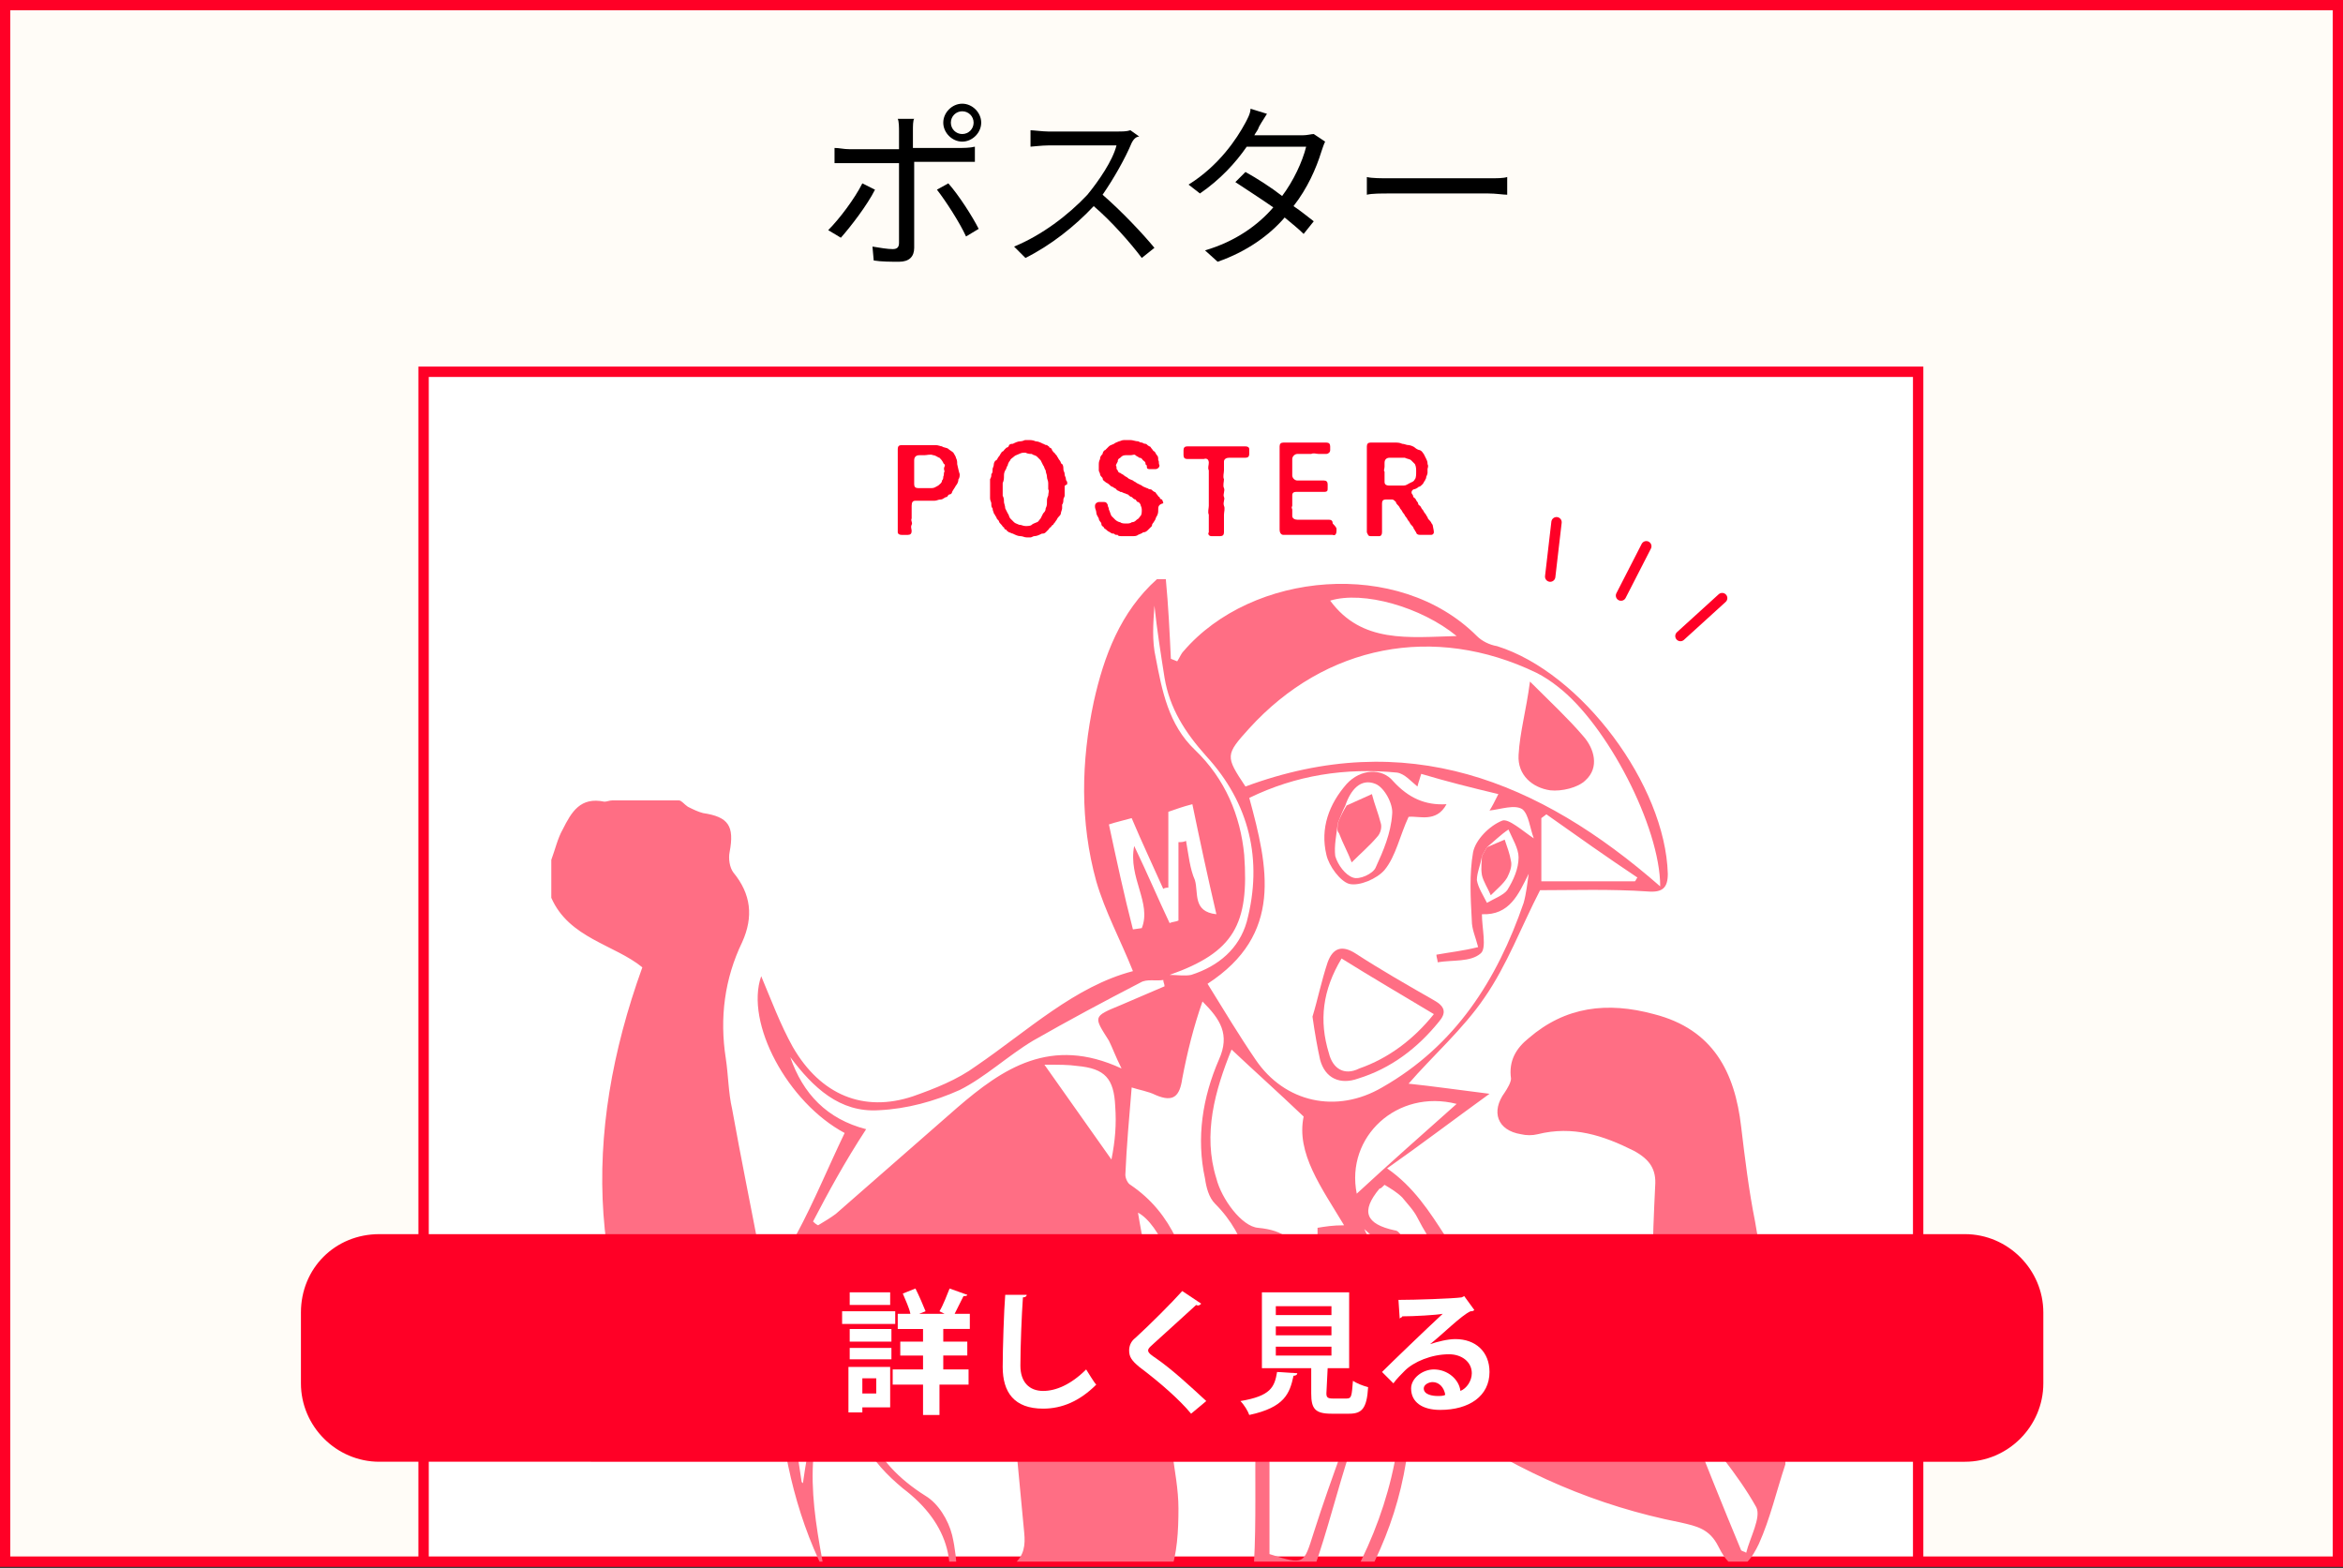 <?xml version="1.0" encoding="utf-8"?>
<!-- Generator: Adobe Illustrator 27.5.0, SVG Export Plug-In . SVG Version: 6.00 Build 0)  -->
<svg version="1.1" id="_レイヤー_2" xmlns="http://www.w3.org/2000/svg" xmlns:xlink="http://www.w3.org/1999/xlink" x="0px"
	 y="0px" viewBox="0 0 185.3 124" style="enable-background:new 0 0 185.3 124;" xml:space="preserve">
<rect x="0" y="0" width="185.3" height="124" fill="#333333" stroke="none"/>
<style type="text/css">
	.st0{fill:#FFFCF7;}
	.st1{clip-path:url(#SVGID_00000011749632845089535520000002017738888978993831_);}
	.st2{fill:#FFFFFF;stroke:#FF0026;stroke-width:0.82;stroke-miterlimit:10;}
	.st3{fill:none;stroke:#FF0026;stroke-width:0.82;stroke-miterlimit:10;}
	.st4{clip-path:url(#SVGID_00000092448804894591790640000006075567879944662450_);}
	.st5{fill:#FF6E84;}
	.st6{fill:none;stroke:#FF0026;stroke-width:0.82;stroke-linecap:round;stroke-linejoin:round;}
	.st7{fill:#FF0026;}
	.st8{fill:#FFFFFF;}
</style>
<g id="_レイヤー_2-2">
	<rect x="0.4" y="0.4" class="st0" width="184.5" height="123.1"/>
	<g>
		<defs>
			<rect id="SVGID_1_" x="0.4" y="0.4" width="184.5" height="123.1"/>
		</defs>
		<clipPath id="SVGID_00000129206288348619254880000017077258432197744264_">
			<use xlink:href="#SVGID_1_"  style="overflow:visible;"/>
		</clipPath>
		<g style="clip-path:url(#SVGID_00000129206288348619254880000017077258432197744264_);">
			<rect x="33.5" y="29.4" class="st2" width="118.2" height="118.2"/>
		</g>
	</g>
	<rect x="0.4" y="0.4" class="st3" width="184.5" height="123.1"/>
	<path d="M66.5,18.8l-1-0.6c0.9-0.9,2.1-2.5,2.7-3.7l1,0.5C68.6,16.2,67.3,17.9,66.5,18.8L66.5,18.8z M72.2,10.3v1.4h3.7
		c0.3,0,0.8,0,1.2-0.1v1.2c-0.4,0-0.8,0-1.1,0h-3.7v6.8c0,0.7-0.4,1.1-1.2,1.1c-0.6,0-1.4,0-2-0.1l-0.1-1.1c0.6,0.1,1.2,0.2,1.6,0.2
		s0.5-0.2,0.5-0.5v-6.3h-3.9c-0.4,0-0.8,0-1.2,0v-1.2c0.4,0,0.7,0.1,1.2,0.1h3.9v-1.4c0-0.3,0-0.8-0.1-1h1.3
		C72.2,9.5,72.2,10,72.2,10.3L72.2,10.3z M77.4,18.1l-1,0.6c-0.5-1.1-1.6-2.8-2.3-3.7l0.9-0.5C75.8,15.4,76.9,17.1,77.4,18.1
		L77.4,18.1z M76.1,8.2c0.8,0,1.5,0.7,1.5,1.5s-0.7,1.5-1.5,1.5s-1.5-0.7-1.5-1.5S75.3,8.2,76.1,8.2z M76.1,10.6
		c0.5,0,0.9-0.4,0.9-0.9s-0.4-0.9-0.9-0.9s-0.9,0.4-0.9,0.9S75.6,10.6,76.1,10.6z"/>
	<path d="M89.5,11.3c-0.5,1.2-1.4,2.8-2.3,4.1c1.5,1.3,3.2,3.1,4.1,4.2l-1,0.8c-0.9-1.2-2.4-2.9-3.8-4.1c-1.5,1.6-3.4,3.1-5.4,4.1
		l-0.9-0.9c2.2-0.9,4.3-2.5,5.8-4.1c0.9-1.1,2-2.7,2.3-3.9h-5.4c-0.5,0-1.3,0.1-1.4,0.1v-1.3c0.2,0,1,0.1,1.4,0.1h5.4
		c0.5,0,0.8,0,1.1-0.1l0.7,0.5C89.8,10.8,89.6,11.1,89.5,11.3L89.5,11.3z"/>
	<path d="M99.5,10.2c-0.1,0.2-0.2,0.3-0.3,0.5h3.8c0.4,0,0.7-0.1,0.9-0.1l0.9,0.6c-0.1,0.2-0.2,0.5-0.3,0.8
		c-0.4,1.3-1.1,2.9-2.2,4.3c0.6,0.4,1.2,0.9,1.6,1.2l-0.8,1c-0.4-0.4-0.9-0.8-1.5-1.3c-1.2,1.4-3,2.7-5.3,3.5l-1-0.9
		c2.4-0.7,4.2-2,5.4-3.4c-1-0.7-2.1-1.4-3-2l0.8-0.8c0.9,0.5,2,1.2,2.9,1.9c0.9-1.2,1.6-2.7,1.9-3.9h-4.7c-0.9,1.3-2.1,2.6-3.7,3.7
		l-0.9-0.7c2.4-1.5,3.8-3.6,4.5-4.9c0.1-0.2,0.4-0.7,0.4-1.1l1.3,0.4C99.9,9.5,99.6,9.9,99.5,10.2L99.5,10.2z"/>
	<path d="M110,14.1h7.7c0.7,0,1.2,0,1.5-0.1v1.4c-0.3,0-0.9-0.1-1.5-0.1H110c-0.8,0-1.5,0-1.9,0.1V14
		C108.5,14.1,109.2,14.1,110,14.1z"/>
	<g>
		<defs>
			<rect id="SVGID_00000018956246699910583460000003992029006457900735_" x="33.5" y="35.5" width="118.2" height="88"/>
		</defs>
		<clipPath id="SVGID_00000134214731206024946260000010175471680053143698_">
			<use xlink:href="#SVGID_00000018956246699910583460000003992029006457900735_"  style="overflow:visible;"/>
		</clipPath>
		<g style="clip-path:url(#SVGID_00000134214731206024946260000010175471680053143698_);">
			<path class="st5" d="M141.2,115.8c-0.7,2.1-1.2,4.3-2.1,6.3c-1.1,2.3-2.1,2.4-3.2,0.2c-0.7-1.4-1.7-1.6-3-1.9
				c-6.6-1.3-12.6-3.9-18.2-7.7c-0.5-0.3-1-0.7-1.9-1.3c-0.6,1.5-1.4,2.8-1.6,4.2c-0.9,5.6-3.4,10.3-6.7,14.7
				c-0.5,0.7-1.1,1.4-1.3,2.1c-0.2,0.7,0.1,1.5,0.2,2.2c0.1,0.5,0.4,0.9,0.4,1.4c-0.1,2.1-0.2,4.1-0.3,6.2c0,0.7,0,1.5,0.2,2.1
				c1.9,5.1,3.9,10.2,5.9,15.4c0.2,0.5,0.5,1,0.8,1.7c-2.7,0.4-5.2,0.8-7.7,1.2c-1.4,0.2-2,1.3-1.5,2.7c0.1,0.4,0.4,0.8,0.5,1.2
				c2.8,6.7,4.9,13.5,5.1,20.8c0.1,2.3-0.8,4.6-1.2,6.9c-0.1,0.5-0.1,1-0.1,1.4c0.4,3.5-1.5,4.9-4.7,3.5c-2.6-1.1-5-2.5-7.8-3.9
				c-1.4,4.8-2.9,9.5-4.3,14.2c-2.5,8.4-4.9,16.9-7.3,25.4c-0.3,1-0.3,2-0.5,3c-0.3,2.5,0,4.7,1.7,6.7c1.3,1.5,2,3.4,3,5.2
				c0.2,0.4,0.5,0.8,0.8,1c2.6,1.7,5.2,3.4,7.8,5.2c1.1,0.7,2.3,1.4,3.3,2.3c1.6,1.7,1.4,2.6-0.6,3.7h-3c-1.8-0.4-3.5-0.7-5.2-1
				c-5.6-1-11-2.6-14.1-8.1c-0.3-0.5-0.9-0.7-1.7-1.4c-0.4,1.8-0.7,3.3-0.9,4.7c-0.1,0.9-0.4,1.2-1.3,1.1c-2.3-0.1-2.5-0.5-2.3-2.8
				c0.2-1.7,0.4-3.6,0-5.1c-0.8-2.8-0.6-5.4,1.2-7.6c1.9-2.4,2.4-5,2.4-7.9c0.2-6.9,0.2-13.9,1.7-20.8c0.6-2.8,0.9-5.8,2.2-8.2
				c1.4-2.5,2.4-5.1,3.3-7.8c0.7-2.3,1.3-4.8,1.3-7.2c0-2.1-0.3-4.5-1.3-6.1c-2.7-4.2-5.9-8-9-12c-1-1.3-2.1-2.6-3.3-4
				c-2,1.5-3.8,2.8-5.5,4.2c-2.3,1.8-4.5,3.6-4.6,6.9c0,0.2-0.1,0.4-0.2,0.6c-0.8,1.8-2,2-3.4,0.6c-2.3-2.4-3.1-7.1-1.8-10.1
				c1.6-3.8,4.2-6.8,7.4-9.2c0.8-0.6,1.4-1.4,2.4-2.4c-2-0.6-3.5-1-5.1-1.5c0.4-1.2,0.7-2.2,1-3.1c1.6,0.1,2.9,0.3,4.2,0.4
				c2.9,0.1,6-0.6,8.1,1.7c0-2.4-0.2-4.7,0-7.1c0.4-4.9,3-8.8,6.2-12.4c0.4-0.4,0.9-0.9,1-1.5c0.3-2.6,1.6-4.7,3-6.8
				c0.7-1.1,1-2.5,1.4-3.8c-0.2-0.1-0.3-0.1-0.4-0.2c-1.1,1-2.2,2.1-3.3,3.1c-1.1,0.9-2.2,1.8-3.4,2.7c-0.1-0.1-0.2-0.2-0.3-0.3
				c0.2-0.4,0.3-0.8,0.5-1.2c2-4.2,1-7.8-2.7-10.6c-1.2-1-2.4-2.2-3.1-3.7c-0.8-1.6-1-3.6-1.5-5.5c-3.6,4.9-2.6,10.4-1.6,15.8
				c-2.4-4.8-3.4-9.9-3.8-15.2c-1.6,0.6-3.3,0.9-4.5,1.8c-1.2,0.9-1.8,2.5-2.8,3.9c-7.8-12.3-8.1-25-3.3-38.3
				c-2.2-1.8-5.8-2.3-7.2-5.5c0-1,0-2,0-3c0.3-0.8,0.5-1.7,0.9-2.4c0.7-1.4,1.4-2.6,3.3-2.2c0.2,0,0.4-0.1,0.6-0.1
				c1.8,0,3.5,0,5.3,0c0.2,0,0.4,0.3,0.7,0.5c0.4,0.2,0.8,0.4,1.2,0.5c2,0.3,2.5,1,2.1,3.1c-0.1,0.5,0,1.2,0.3,1.6
				c1.4,1.7,1.6,3.5,0.7,5.5c-1.4,2.9-1.8,6-1.3,9.2c0.2,1.3,0.2,2.7,0.5,4c0.7,3.9,1.5,7.8,2.3,12c1.1-0.8,2.4-1.2,2.8-2.1
				c1.4-2.6,2.5-5.3,3.8-8c-4.5-2.4-7.9-8.7-6.6-12.4c0.8,1.9,1.5,3.8,2.5,5.6c2.2,3.8,5.6,5.2,9.5,3.9c1.7-0.6,3.5-1.3,5-2.4
				c4.1-2.8,7.8-6.3,12.4-7.5c-1-2.5-2.2-4.7-2.9-7.1c-1.3-4.7-1.2-9.5-0.2-14.2c0.8-3.6,2.1-7.1,5-9.7c0.2,0,0.4,0,0.7,0
				c0.2,2.1,0.3,4.2,0.4,6.3l0.5,0.2c0.2-0.3,0.3-0.6,0.5-0.8c5.4-6.3,17-7.4,23.2-1.2c0.4,0.4,1,0.7,1.6,0.8
				c6.7,2.1,13.3,11,13.5,18c0,1.1-0.4,1.5-1.6,1.4c-2.9-0.2-5.9-0.1-8.5-0.1c-1.5,2.9-2.6,5.9-4.4,8.5c-1.7,2.5-4.1,4.6-6,6.8
				c1.9,0.2,4,0.5,6.4,0.8c-2.9,2.1-5.4,4-8.1,5.9c4.2,2.9,5.1,8,9.1,10.4c3.9,2.3,7.5,4.9,11.9,6.3c0-3.1,0-6,0-8.9
				c0-2.1,0.1-4.3,0.2-6.4c0.1-1.3-0.4-2.1-1.7-2.8c-2.4-1.2-4.8-2-7.6-1.3c-0.4,0.1-0.9,0.1-1.3,0c-1.9-0.3-2.4-1.8-1.3-3.3
				c0.2-0.3,0.5-0.8,0.5-1.1c-0.2-1.4,0.4-2.4,1.4-3.2c2.9-2.5,6.2-2.9,9.9-1.9c4.7,1.2,6.4,4.6,6.9,8.9c0.3,2.5,0.6,5,1.1,7.5
				c0.7,4.2,1.6,8.3,2.3,12.5L141.2,115.8L141.2,115.8z M117.6,67c-0.1,0.2-0.3,0.5-0.4,0.7c-0.1,0.7-0.4,1.3-0.4,1.9
				c0.1,0.6,0.5,1.2,0.8,1.8c0.5-0.3,1.3-0.6,1.6-1c0.5-0.8,0.9-1.7,0.9-2.6c0-0.7-0.5-1.5-0.8-2.2C118.7,66,118.2,66.5,117.6,67
				L117.6,67z M93,188.3c-0.3,3.1,0.6,4.8,3.2,5.7c1.3,0.5,2.7,0.8,4.1,1.1c3.4,0.7,4.9-0.4,5.5-3.8c0.7-3.7,0.1-7.4-0.7-11
				c-1.5-6.8-3.6-13.4-7.4-19.4c-1.3-2.1-3.1-3.5-5.6-3.6c-3-0.2-5.9-0.4-8.9,0c-2.5,0.3-5,1-7.4,1.9c-1.9,0.7-2,1.4-1.1,3.2
				c1.4,2.6,2.7,5.2,4.2,7.6c4.3,7.1,8.9,13.9,15.9,18.7c0.2,0.2,0.4,0.5,0.6,0.7l-0.2,0.3C94.6,189.3,93.9,188.9,93,188.3L93,188.3
				z M108.9,160.7c-0.3-0.7-0.4-1-0.6-1.3c-1.9-5.3-3.9-10.6-5.9-15.9c-0.4-0.9-1.2-1.9-2-2.4c-4.5-2.7-9.5-4.1-14.7-5.2
				c-1-0.2-1.4,0.3-1.4,1.2c-0.4,6.3,0.7,12.3,4.1,17.7c0.4,0.7,1.5,1.1,2.3,1.4c1.8,0.4,3.8,0.5,5.6,1
				C100.4,158.2,104.4,159.4,108.9,160.7z M117.2,72.3c0,1.1,0.4,2.7-0.1,3.1c-0.8,0.7-2.2,0.5-3.4,0.7c0-0.2-0.1-0.4-0.1-0.6
				c1.1-0.2,2.1-0.3,3.3-0.6c-0.2-0.8-0.5-1.4-0.5-2.1c-0.1-1.8-0.2-3.7,0.1-5.4c0.2-1,1.3-2.1,2.3-2.5c0.5-0.2,1.6,0.8,2.5,1.4
				c-0.3-0.8-0.4-1.9-0.9-2.3c-0.6-0.4-1.7,0-2.6,0.1c0.2-0.3,0.4-0.7,0.7-1.3c-2.1-0.5-4.1-1-6.1-1.6c-0.2,0.6-0.3,1-0.3,1
				c-0.5-0.4-1-1-1.6-1.1c-4.1-0.4-8,0.2-11.7,2c1.5,5.5,2.7,10.8-3.3,14.7c1.3,2.1,2.5,4.1,3.8,6c2.3,3.4,6.4,4.3,10,2.2
				c5.8-3.3,9.1-8.5,11.2-14.6c0.2-0.7,0.3-1.6,0.4-2.3C120.1,70.7,119.4,72.4,117.2,72.3L117.2,72.3z M98.5,62.2
				c12.7-4.7,23.2-0.5,32.8,7.9c0-4.7-4.2-12.8-8.1-15.8c-0.5-0.4-1.1-0.8-1.7-1.1c-8.1-3.9-16.7-2.2-22.7,4.4
				C96.9,59.7,96.9,59.8,98.5,62.2z M75.8,127.8c1.4-1.3,2.8-2.8,4.4-4.1c0.8-0.7,0.9-1.5,0.8-2.5c-0.4-4.2-0.8-8.4-1.2-12.7
				c-0.3-3-0.8-5.9-2.3-8.8c-0.8,0.6-1.5,1.2-2.2,1.7c-2.2,1.4-4.4,2.9-6.6,4.3c-2.1,1.3-4.2,2.6-6.4,3.9c0.4,2.6,0.7,5.1,1.1,7.6
				c0,0,0.1,0.1,0.1,0.1c0.9-6.4,2.2-9.3,4.8-10.6c-1.1,5.1,0.6,8.9,4.9,11.6c1,0.6,1.8,1.9,2.1,3.1
				C75.8,123.5,75.7,125.6,75.8,127.8L75.8,127.8z M89.1,128.6c3.1,0.9,6,1.8,8.9,2.6c1.9-6.7,1-13.4,1.4-20.3
				c-1.8,0.4-3.4,0.8-5,1.2c-1.4,0.4-1.8,1.4-1.7,2.7c0.2,1.5,0.5,3,0.5,4.5C93.2,122.9,92.8,126.4,89.1,128.6L89.1,128.6z
				 M99.5,104.8c-0.3-3.8-0.8-7-3.4-9.6c-0.5-0.5-0.7-1.3-0.8-2c-0.7-3.2-0.2-6.4,1.1-9.4c0.9-2,0.1-3.2-1.3-4.6
				c-0.7,2-1.2,4-1.6,6.1c-0.2,1.4-0.7,1.9-2.1,1.3c-0.6-0.3-1.3-0.4-1.9-0.6c-0.2,2.4-0.4,4.6-0.5,6.9c0,0.3,0.2,0.7,0.4,0.8
				c3.4,2.3,4.5,5.8,5.2,9.6c0.1,0.4,0.6,1,0.9,1.1C96.7,104.6,98,104.7,99.5,104.8L99.5,104.8z M100.4,104.3v18.6
				c2.8,0.9,2.7,0.8,3.5-1.7c1.4-4.4,3.1-8.7,4.6-13.1c0.2-0.5,0.4-1.1,0.7-1.9c-2.1,0.7-2.2-0.8-2.7-2.2c-0.1,1-0.1,1.6-0.2,2.1
				c-2,1-2.4-0.8-3.3-2.1c0.2,1.1,0.3,1.7,0.4,2.3C102.2,106.7,101.1,106,100.4,104.3L100.4,104.3z M131.8,113.1
				c0.1-0.3,0.2-0.5,0.3-0.8c-0.7-0.8-1.3-1.8-2.2-2.2c-7-3.2-14-6.4-17.8-13.8c-0.3-0.6-0.8-1.1-1.2-1.6c-0.4-0.4-0.9-0.7-1.4-1
				c-0.2,0.2-0.3,0.3-0.4,0.3c-1.5,1.8-1.1,2.8,1.2,3.3c0.2,0,0.4,0.2,0.5,0.4c2.1,2.6,4.5,5.1,4.1,8.9c-0.1,0.6,0.5,1.5,1,1.8
				c1.5,0.8,3.1,1.6,4.8,2.1C124.4,111.4,128.1,112.2,131.8,113.1L131.8,113.1z M106.3,96.9c-1.8-3-3.8-5.7-3.2-8.6
				c-2.1-2-3.9-3.6-5.7-5.3c-1.3,3.2-2.3,6.7-1.2,10.2c0.4,1.6,2,3.8,3.3,3.9c2.1,0.2,2.9,1,3.6,2.7c0.2,0.5,0.6,1,1.1,1.9v-4.6
				C104.8,97,105.4,96.9,106.3,96.9z M80.6,185.5c2,6-0.3,11.1-2,16.1c3.4-1.8,6.7-3.7,10.2-5.4c3.3-1.6,3.3-1.4,0.4-3.7
				C86.3,190.2,83.7,188,80.6,185.5z M64.3,96.6c0.1,0.1,0.2,0.2,0.4,0.3c0.5-0.3,1-0.6,1.4-0.9c3.2-2.8,6.4-5.6,9.6-8.4
				c3.6-3.1,7.4-5.7,13-3.1c-0.5-1-0.7-1.6-1-2.2c-1.2-1.9-1.3-1.9,0.9-2.8c1.2-0.5,2.3-1,3.5-1.5c0-0.2-0.1-0.3-0.1-0.5
				c-0.6,0.1-1.3-0.1-1.8,0.2c-2.9,1.5-5.7,3-8.5,4.6c-2,1.2-3.8,2.9-5.8,3.9c-2,0.9-4.2,1.5-6.4,1.6c-3.1,0.2-5.2-1.8-7-4.2
				c1,2.9,2.9,4.9,6,5.7C66.8,91.9,65.5,94.3,64.3,96.6L64.3,96.6z M108.2,110.9c-0.3,0.8-0.7,1.7-1,2.6c-2.2,6.2-3.1,12.9-7.3,18.3
				c-0.1,0.1,0,0.2,0,0.4c0.2,0.2,0.5,0.4,0.8,0.5c0.3,0.2,0.7,0.3,1,0.5c0.4-0.7,0.6-1.5,1-2c3.9-5,6.8-10.4,7.8-16.7
				C110.9,112.1,110.8,111.5,108.2,110.9L108.2,110.9z M96.2,72.3c-0.7-3-1.3-5.8-1.9-8.7c-0.8,0.2-1.3,0.4-1.9,0.6v6
				c-0.1,0-0.3,0-0.4,0.1c-0.8-1.8-1.7-3.7-2.5-5.6c-0.7,0.2-1.2,0.3-1.8,0.5c0.6,2.8,1.2,5.6,1.9,8.3l0.7-0.1c0.8-2-1.1-4-0.6-6.5
				c1.1,2.3,1.9,4.2,2.8,6.1c0.2-0.1,0.5-0.1,0.7-0.2v-6.2c0.2,0,0.4,0,0.6-0.1c0.2,1.1,0.3,2.2,0.7,3.1
				C94.8,70.6,94.3,72.1,96.2,72.3z M75.7,206.5l0.4,0.3c4.6-3.7,9.5-6.9,15-9.2c0.5-0.2,0.8-1.1,1.2-1.7l-0.4-0.3
				c-5.1,2.1-10,4.4-14.1,8.2C76.9,204.5,76.4,205.6,75.7,206.5z M54.6,113.7c1.9-4.9,4.1-9.7,4.5-15c-1.8,3.1-3.2,6.3-5,9.3
				C53,110,52.6,111.8,54.6,113.7z M107.9,97.2c0.6,1.4,2.1,3.3,2.1,5.1c-0.1,2.8,1.4,4,3.5,5c0.1,0,0.1,0,0.2,0
				c0.8-2.3,0-5.1-1.8-6.6C110.4,99.5,109,98.2,107.9,97.2L107.9,97.2z M115.2,87.3c-4.7-1.2-8.8,2.6-7.9,7.1
				C109.9,92,112.5,89.7,115.2,87.3z M122.3,64.4l-0.4,0.3v5h7.4c0.1-0.1,0.1-0.2,0.2-0.3C127.1,67.8,124.7,66.1,122.3,64.4
				L122.3,64.4z M92.5,77.1c0.6,0,1.2,0.1,1.7,0c2.2-0.7,3.8-2.1,4.4-4.2c1.3-4.9,0.2-9.4-3.2-13.1c-1.7-1.9-2.9-3.8-3.3-6.2
				c-0.3-1.9-0.6-3.8-0.8-5.7c-0.1,1.4-0.2,2.8,0.1,4.1c0.5,2.6,1,5.3,3.1,7.3c2.4,2.3,3.6,5.2,3.9,8.3
				C98.8,73.1,97.6,75.3,92.5,77.1L92.5,77.1z M82.6,84.2c1.9,2.7,3.6,5.1,5.3,7.5c0.3-1.5,0.4-2.8,0.3-4.2c-0.1-2.2-0.8-3-3-3.2
				C84.5,84.2,83.8,84.2,82.6,84.2z M115.2,50.3c-2.8-2.3-7.4-3.6-10-2.8C107.7,50.9,111.4,50.4,115.2,50.3z M137.7,122.6
				c0.1,0.1,0.3,0.1,0.4,0.2c0.3-1.2,1.2-2.8,0.8-3.6c-1.5-2.7-3.6-5-5.4-7.5c0,0.1-0.1,0.1-0.1,0.2
				C134.8,115.5,136.2,119,137.7,122.6L137.7,122.6z M90.1,186.1c-0.7,4.9,1,8.1,5,9.4c-2.6-3.5-3.1-4.3-3-6.7
				C92.1,187.2,91.3,186.6,90.1,186.1z M93.4,104c0-3.2-1.7-7.2-3.4-8.1c0.3,1.9,0.8,3.9,0.9,5.9C91.1,103.4,91.9,104,93.4,104z
				 M100.2,163.4c1.4-4.6,1.4-3.8-2.5-5.1c-0.4-0.1-0.8-0.2-1.2-0.2C97.8,159.9,99,161.6,100.2,163.4z M109.2,104.5
				c0.2-0.1,0.3-0.1,0.5-0.1c-0.5-1.7-1-3.3-1.4-5c-0.2,0.1-0.3,0.1-0.5,0.2C108.2,101.2,108.7,102.8,109.2,104.5z"/>
			<path class="st5" d="M117.2,67.7c0.1-0.2,0.3-0.5,0.4-0.7c0.5-0.2,0.9-0.4,1.4-0.6c0.2,0.6,0.4,1.1,0.5,1.7
				c0.1,0.4-0.1,0.9-0.3,1.3c-0.3,0.5-0.8,0.9-1.3,1.4c-0.2-0.5-0.6-1.1-0.7-1.6C117.1,68.6,117.2,68.1,117.2,67.7L117.2,67.7z"/>
			<path class="st5" d="M103.8,80.4c0.4-1.3,0.7-2.8,1.2-4.3c0.4-1.1,1.1-1.4,2.2-0.7c2,1.3,4.1,2.5,6.2,3.7c0.9,0.5,1,1,0.4,1.7
				c-1.7,2.1-3.8,3.7-6.4,4.5c-1.4,0.5-2.6,0-3-1.5C104.2,82.9,104,81.8,103.8,80.4L103.8,80.4z M113.4,80.2
				c-2.5-1.5-4.9-2.9-7.3-4.4c-1.5,2.5-1.8,4.9-1,7.5c0.3,1.2,1.2,1.8,2.4,1.2C109.8,83.7,111.8,82.2,113.4,80.2z"/>
			<path class="st5" d="M111.4,64.6c-0.7,1.5-1,3.1-1.9,4.2c-0.6,0.7-2,1.3-2.8,1.1c-0.7-0.2-1.6-1.4-1.8-2.3
				c-0.5-2.1,0.2-4,1.6-5.6c1.1-1.2,2.8-1.3,3.7-0.2c1.2,1.3,2.5,1.9,4.2,1.8C113.6,65.1,112.2,64.5,111.4,64.6L111.4,64.6z
				 M105.8,65.1c-0.1,0.9-0.3,1.8-0.2,2.6c0.2,0.7,0.8,1.5,1.4,1.7c0.5,0.2,1.6-0.3,1.8-0.8c0.6-1.3,1.2-2.7,1.3-4.2
				c0.1-0.8-0.6-2.1-1.3-2.4c-1.2-0.5-2,0.5-2.4,1.7C106.2,64.1,106,64.6,105.8,65.1L105.8,65.1z"/>
			<path class="st5" d="M121,53.9c1.7,1.7,3,2.9,4.2,4.3c0.9,1,1.3,2.5,0.2,3.5c-0.6,0.6-1.9,0.9-2.8,0.8c-1.4-0.2-2.6-1.2-2.5-2.8
				C120.2,57.9,120.7,56.2,121,53.9z"/>
			<path class="st5" d="M105.8,65.1c0.2-0.5,0.4-0.9,0.7-1.4c0.7-0.3,1.3-0.6,2-0.9c0.2,0.8,0.5,1.5,0.7,2.3c0.1,0.3,0,0.8-0.3,1.1
				c-0.6,0.7-1.3,1.3-2,2c-0.3-0.8-0.7-1.5-1-2.3C105.7,65.7,105.8,65.4,105.8,65.1L105.8,65.1z"/>
			<line class="st6" x1="123.1" y1="41.3" x2="122.6" y2="45.6"/>
			<line class="st6" x1="130.2" y1="43.2" x2="128.2" y2="47.1"/>
			<line class="st6" x1="136.2" y1="47.3" x2="132.9" y2="50.3"/>
		</g>
	</g>
	<path class="st7" d="M75.9,37.5c0,0.1,0,0.3-0.1,0.4c0,0.2-0.1,0.4-0.2,0.5c-0.1,0.2-0.2,0.3-0.3,0.5c0,0.1-0.1,0.2-0.2,0.2
		c-0.1,0-0.2,0.2-0.2,0.2c-0.2,0-0.3,0.2-0.5,0.2c-0.2,0-0.3,0.1-0.5,0.1c-0.2,0-0.4,0-0.5,0c-0.2,0-0.3,0-0.5,0c-0.2,0-0.2,0-0.5,0
		c-0.2,0-0.3,0.1-0.3,0.4s0,0.4,0,0.5s0,0.4,0,0.5c-0.1,0.2,0.1,0.3,0,0.5s0,0.3,0,0.5c0,0.2-0.1,0.3-0.3,0.3h-0.5
		c-0.2,0-0.3-0.1-0.3-0.2c0,0,0-0.1,0-0.1c0-0.1,0-0.2,0-0.3c0,0,0-0.1,0-0.1c0-0.1,0-0.2,0-0.3c0,0,0-0.1,0-0.1c0,0,0-0.1,0-0.2
		c0-0.1,0-0.2,0-0.2c0-0.1,0-0.3,0-0.4c0-0.1,0-0.3,0-0.4v-0.1c0-0.1,0-0.2,0-0.4c0-0.1,0-0.2,0-0.3c0,0,0-0.1,0-0.1
		c0,0,0-0.1,0-0.1c0-0.1,0-0.2,0-0.3c0-0.2,0-0.3,0-0.4c0,0,0-0.1,0-0.1c0-0.1,0-0.2,0-0.3c0-0.1,0-0.2,0-0.2c0-0.1,0-0.1,0-0.2
		v-0.4c0-0.1,0-0.2,0-0.2c0-0.1,0-0.1,0-0.2c0-0.1,0-0.2,0-0.2c0-0.1,0-0.1,0-0.2c0-0.1,0-0.2,0-0.3v-0.5c0-0.2,0.1-0.3,0.3-0.3h0.5
		c0.1,0,0.1,0,0.2,0c0,0,0.1,0,0.1,0c0.2,0,0.2,0,0.4,0c0.1,0,0.1,0,0.2,0c0.1,0,0.1,0,0.2,0c0.1,0,0.4,0,0.5,0c0.2,0,0.4,0,0.6,0
		c0.2,0,0.4,0.1,0.5,0.1c0.1,0.1,0.4,0.1,0.5,0.2s0.3,0.2,0.4,0.3c0.1,0.2,0.2,0.3,0.2,0.4c0.1,0.2,0.1,0.3,0.1,0.5
		C75.8,37.1,75.8,37.2,75.9,37.5L75.9,37.5L75.9,37.5z M74.7,37.3c0-0.1-0.1-0.2,0-0.4s-0.1-0.2-0.1-0.3c-0.1-0.2-0.2-0.3-0.3-0.4
		c-0.1,0-0.3-0.2-0.5-0.2c-0.2-0.1-0.5,0-0.7,0c-0.2,0-0.2,0-0.4,0c-0.2,0-0.4,0.1-0.4,0.4c0,0.2,0,0.3,0,0.4c0,0.2,0,0.3,0,0.5
		c0,0.2,0,0.3,0,0.5c0,0.2,0,0.3,0,0.5c0,0.2,0.1,0.3,0.3,0.3c0.2,0,0.3,0,0.5,0c0.3,0,0.4,0,0.6,0c0.2,0,0.3-0.1,0.5-0.2
		c0.1-0.1,0.3-0.2,0.3-0.4c0.1-0.1,0.1-0.2,0.1-0.3C74.7,37.5,74.6,37.4,74.7,37.3L74.7,37.3z"/>
	<path class="st7" d="M84.2,38.5L84.2,38.5c0,0.1,0,0.1,0,0.2v0c0,0.1,0,0.3,0,0.4c0,0,0,0.1,0,0.1c0,0.1-0.1,0.2-0.1,0.3
		s0,0.3-0.1,0.4C84,40,84,40.1,84,40.2c0,0.1-0.1,0.3-0.1,0.4c0,0.1-0.1,0.2-0.2,0.3c-0.1,0.1-0.1,0.2-0.2,0.3
		c-0.1,0.2-0.2,0.2-0.2,0.3c-0.1,0-0.2,0.2-0.2,0.2c-0.1,0-0.1,0.1-0.2,0.2c-0.1,0.1-0.1,0.1-0.2,0.2c-0.1,0.1-0.2,0.1-0.3,0.1
		c-0.2,0.1-0.4,0.2-0.6,0.2c-0.1,0-0.2,0.1-0.3,0.1h-0.2c0,0-0.1,0-0.1,0c-0.2,0-0.3-0.1-0.5-0.1c-0.2,0-0.4-0.1-0.6-0.2
		c-0.1,0-0.2-0.1-0.3-0.1c-0.1-0.1-0.2-0.1-0.2-0.2c-0.1,0-0.2-0.1-0.2-0.2c-0.1,0-0.1-0.1-0.2-0.2c-0.1-0.1-0.2-0.2-0.2-0.3
		c-0.1-0.1-0.2-0.2-0.2-0.3c-0.1-0.1-0.1-0.2-0.2-0.3c0-0.1-0.1-0.2-0.1-0.4c-0.1-0.1-0.1-0.2-0.1-0.4c0-0.1-0.1-0.2-0.1-0.4
		c0-0.1,0-0.3,0-0.4c0-0.1,0-0.2,0-0.2c0,0,0-0.1,0-0.1c0,0,0-0.1,0-0.1c0-0.1,0-0.1,0-0.2c0,0,0-0.1,0-0.1l0-0.4
		c0.1-0.2,0.1-0.2,0.1-0.4c0.1-0.1,0.1-0.2,0.1-0.4c0-0.1,0.1-0.2,0.1-0.4c0-0.1,0.1-0.3,0.2-0.3c0.1-0.1,0.1-0.2,0.2-0.3
		c0.1-0.1,0.1-0.2,0.2-0.3c0-0.1,0.2-0.1,0.2-0.2c0,0,0.1-0.1,0.2-0.2c0.1,0,0.2-0.1,0.2-0.2c0.1-0.1,0.2-0.1,0.3-0.1
		c0.2-0.1,0.4-0.2,0.6-0.2c0.2,0,0.3-0.1,0.4-0.1c0.1,0,0.1,0,0.2,0c0.2,0,0.4,0,0.6,0.1c0.2,0,0.4,0.1,0.6,0.2
		c0.1,0,0.1,0.1,0.3,0.1c0.1,0.1,0.2,0.1,0.2,0.2c0.1,0,0.2,0.1,0.2,0.2c0.1,0.1,0.1,0.2,0.2,0.2c0,0.1,0.2,0.2,0.2,0.3
		c0.1,0.1,0.1,0.2,0.2,0.3c0.1,0.1,0.1,0.3,0.2,0.3c0.1,0.1,0.1,0.3,0.1,0.4c0,0.2,0.1,0.2,0.1,0.4c0,0.2,0.1,0.2,0.1,0.4
		c0,0.1,0.1,0.2,0.1,0.2c0,0,0,0.1,0,0.2C84.2,38.4,84.2,38.4,84.2,38.5L84.2,38.5z M82.9,38.7c0-0.2,0-0.3,0-0.5
		c0-0.2-0.1-0.3-0.1-0.5c0-0.2-0.1-0.3-0.1-0.5c-0.1-0.1-0.1-0.3-0.2-0.4l-0.2-0.4c-0.1-0.1-0.2-0.2-0.3-0.3
		c-0.1-0.1-0.3-0.1-0.4-0.2c-0.1,0-0.3,0-0.5-0.1c-0.2,0-0.3,0-0.5,0.1c-0.2,0.1-0.3,0.1-0.4,0.2c-0.1,0.1-0.3,0.2-0.3,0.3
		c-0.1,0.1-0.2,0.3-0.2,0.4c-0.1,0.1-0.1,0.3-0.2,0.4c-0.1,0.2-0.1,0.3-0.1,0.5c0,0.1,0,0.3-0.1,0.5c0,0.2,0,0.3,0,0.5
		c0,0.1,0,0.3,0,0.5c0.1,0.2,0.1,0.3,0.1,0.5c0,0.1,0.1,0.3,0.1,0.5c0.1,0.2,0.1,0.2,0.2,0.4c0.1,0.1,0.1,0.3,0.2,0.4
		c0.1,0.1,0.2,0.2,0.3,0.3c0.1,0.1,0.2,0.1,0.4,0.2c0.2,0,0.3,0.1,0.5,0.1c0.2,0,0.4,0,0.5-0.1c0.1-0.1,0.2-0.1,0.4-0.2
		c0.1,0,0.2-0.2,0.3-0.3l0.2-0.4c0.1-0.1,0.2-0.2,0.2-0.4c0.1-0.2,0.1-0.3,0.1-0.5c0-0.2,0-0.3,0.1-0.5C82.9,39,83,38.8,82.9,38.7z"
		/>
	<path class="st7" d="M91.6,40.3c0,0.2,0,0.3-0.1,0.5c-0.1,0.1-0.1,0.3-0.2,0.4c-0.1,0.2-0.2,0.2-0.2,0.4c-0.1,0.1-0.2,0.2-0.3,0.3
		c-0.1,0.1-0.2,0.2-0.4,0.2c-0.1,0.1-0.2,0.1-0.4,0.2c-0.1,0.1-0.3,0.1-0.4,0.1c-0.1,0-0.3,0-0.4,0c0,0-0.1,0-0.1,0h-0.1
		c-0.1,0-0.2,0-0.3,0c-0.1,0-0.3,0-0.3-0.1c-0.2,0-0.2,0-0.3-0.1c-0.1,0-0.2,0-0.3-0.1c-0.2-0.1-0.2-0.1-0.3-0.2
		c-0.1-0.1-0.2-0.1-0.2-0.2c-0.1-0.1-0.2-0.1-0.2-0.3c0-0.1-0.2-0.2-0.2-0.4c-0.1-0.2-0.2-0.3-0.2-0.5c0-0.1-0.1-0.3-0.1-0.4
		c0,0,0-0.1,0-0.1c0-0.2,0.2-0.3,0.3-0.3c0.1,0,0.3,0,0.4,0c0.1,0,0.2,0,0.3,0.2c0,0.2,0.1,0.2,0.1,0.4c0.1,0.2,0.1,0.3,0.2,0.5
		c0.1,0.1,0.2,0.2,0.3,0.3c0.1,0.1,0.3,0.2,0.4,0.2c0.1,0.1,0.3,0.1,0.5,0.1c0.1,0,0.3,0,0.4-0.1c0.2,0,0.3-0.1,0.4-0.2
		c0.2-0.1,0.2-0.2,0.3-0.3c0.1-0.1,0.1-0.3,0.1-0.5c0-0.2-0.1-0.3-0.1-0.4c0,0-0.1-0.2-0.2-0.2c-0.1,0-0.1-0.1-0.2-0.2
		c-0.1,0-0.2-0.1-0.3-0.2c-0.1,0-0.2-0.1-0.3-0.2c-0.1,0-0.2-0.1-0.3-0.1c-0.2-0.1-0.2-0.1-0.3-0.1c-0.1-0.1-0.3-0.1-0.3-0.2
		c-0.1-0.1-0.2-0.1-0.3-0.2c-0.1,0-0.2-0.1-0.3-0.2c-0.1-0.1-0.2-0.1-0.3-0.2c-0.1-0.1-0.2-0.1-0.2-0.3c-0.1-0.1-0.2-0.2-0.2-0.3
		c0-0.1-0.1-0.2-0.1-0.3c0-0.2,0-0.2,0-0.4c0-0.2,0-0.3,0.1-0.5c0-0.1,0-0.2,0.2-0.4c0-0.1,0.1-0.3,0.2-0.3c0.1-0.1,0.2-0.2,0.3-0.3
		c0.1-0.1,0.2-0.1,0.4-0.2c0.1-0.1,0.2-0.1,0.4-0.2c0.1,0,0.2-0.1,0.4-0.1l0.4,0h0.1c0.2,0,0.4,0.1,0.6,0.1c0.1,0,0.1,0.1,0.3,0.1
		c0.1,0,0.1,0.1,0.3,0.1c0.1,0,0.1,0.1,0.3,0.2c0.1,0,0.1,0.1,0.2,0.2c0.1,0.1,0.1,0.2,0.2,0.2c0.1,0.1,0.1,0.2,0.2,0.3
		c0.1,0.1,0.1,0.2,0.1,0.4c0.1,0.1,0,0.2,0.1,0.4c0,0.2-0.2,0.3-0.3,0.3c-0.1,0-0.3,0-0.4,0c-0.2,0-0.3,0-0.3-0.2
		c0-0.2-0.1-0.1-0.1-0.2c0-0.2-0.1-0.2-0.2-0.3c-0.1-0.1-0.1-0.2-0.3-0.2c-0.1-0.1-0.2-0.1-0.3-0.2c-0.1-0.1-0.2,0-0.4,0
		s-0.3,0-0.4,0c-0.2,0-0.3,0.1-0.4,0.2c-0.2,0.1-0.2,0.2-0.2,0.3c-0.1,0.2-0.2,0.3-0.1,0.4c0,0.2,0,0.2,0.1,0.3
		c0,0.1,0.1,0.2,0.2,0.2c0.1,0.1,0.2,0.1,0.3,0.2c0.1,0.1,0.2,0.1,0.3,0.2c0.1,0.1,0.2,0.1,0.4,0.2c0.1,0.1,0.2,0.1,0.3,0.2
		c0.2,0.1,0.2,0.1,0.4,0.2c0.1,0.1,0.2,0.1,0.4,0.2c0.1,0,0.1,0.1,0.3,0.1c0.1,0,0.1,0.1,0.3,0.2c0.1,0,0.1,0.1,0.2,0.2
		c0.1,0.1,0.1,0.2,0.2,0.2c0,0.1,0.1,0.2,0.2,0.2c0,0,0.1,0.2,0.1,0.3C91.6,39.9,91.6,40.1,91.6,40.3L91.6,40.3z"/>
	<path class="st7" d="M98.8,35.7v0.2c0,0.2-0.1,0.3-0.3,0.3c-0.2,0-0.4,0-0.7,0c-0.3,0-0.3,0-0.6,0c-0.2,0-0.4,0.1-0.4,0.3
		c0,0.3,0,0.4,0,0.7c0,0.2-0.1,0.5,0,0.7c0,0.2-0.1,0.5,0,0.7c0.1,0.2-0.1,0.5,0,0.7c0.1,0.2-0.1,0.4,0,0.7c0.1,0.2,0,0.5,0,0.7
		c0,0.3,0,0.5,0,0.7c0,0.3,0,0.4,0,0.7c0,0.2-0.1,0.3-0.3,0.3h-0.1c0,0-0.1,0-0.1,0c-0.1,0-0.2,0-0.3,0c-0.1,0-0.1,0-0.1,0
		c0,0-0.1,0-0.1,0c-0.2,0-0.3-0.2-0.2-0.3c0-0.2,0-0.5,0-0.7c0-0.3,0-0.4,0-0.7c-0.1-0.2,0-0.5,0-0.7c0-0.2,0-0.4,0-0.7
		c0-0.2,0-0.5,0-0.7c0-0.2,0-0.4,0-0.7c0-0.2,0-0.5,0-0.7c-0.1-0.2,0-0.4,0-0.6c0-0.2-0.1-0.4-0.4-0.3h-0.6c-0.2,0-0.4,0-0.7,0
		c-0.2,0-0.3-0.1-0.3-0.3c0-0.1,0-0.1,0-0.2c0-0.1,0-0.1,0-0.2c0-0.2,0.1-0.3,0.3-0.3h0c0.2,0,0.4,0,0.6,0h0.1c0.2,0,0.3,0,0.5,0
		c0.1,0,0.1,0,0.1,0c0.1,0,0.2,0,0.4,0c0,0,0.1,0,0.1,0c0.1,0,0.3,0,0.5,0c0,0,0.1,0,0.1,0c0.2,0,0.3,0,0.5,0c0,0,0.1,0,0.1,0
		c0.1,0,0.3,0,0.4,0c0.1,0,0.1,0,0.2,0h0.9h0.1c0.2,0,0.3,0.1,0.3,0.2c0,0,0,0,0,0.1C98.8,35.5,98.8,35.6,98.8,35.7L98.8,35.7z"/>
	<path class="st7" d="M105.7,41.8c0,0.1,0,0.1,0,0.2c0,0.2-0.1,0.4-0.3,0.3c-0.1,0-0.1,0-0.2,0c-0.1,0-0.2,0-0.3,0
		c-0.1,0-0.2,0-0.3,0c-0.1,0-0.1,0-0.2,0c-0.1,0-0.2,0-0.4,0c0,0-0.1,0-0.1,0c-0.2,0-0.3,0-0.5,0c-0.1,0-0.2,0-0.3,0
		c-0.1,0-0.1,0-0.2,0c-0.2,0-0.2,0-0.4,0c0,0-0.1,0-0.1,0c-0.1,0-0.3,0-0.5,0c-0.1,0-0.2,0-0.3,0c-0.1,0-0.1,0-0.1,0
		c-0.2,0-0.3-0.2-0.3-0.4v-0.1c0-0.1,0-0.2,0-0.3c0,0,0,0,0-0.1c0-0.1,0-0.2,0-0.3c0-0.2,0-0.2,0-0.4c0,0,0-0.1,0-0.1
		c0-0.1,0-0.2,0-0.3c0-0.1,0-0.1,0-0.2c0-0.1,0-0.1,0-0.2c0-0.2,0-0.3,0-0.4c0-0.1,0-0.2,0-0.4v-0.4c0-0.1,0-0.2,0-0.3
		c0-0.1,0-0.1,0-0.2c0-0.1,0-0.2,0-0.3c0,0,0-0.1,0-0.1c0,0,0-0.1,0-0.2c0-0.1,0-0.2,0-0.2c0-0.1,0-0.3,0-0.4c0-0.1,0-0.2,0-0.3
		c0,0,0-0.1,0-0.1c0,0,0-0.1,0-0.1c0-0.1,0-0.2,0-0.3c0-0.1,0-0.2,0-0.3c0,0,0-0.1,0-0.1c0-0.1,0-0.1,0-0.2c0-0.1,0-0.2,0-0.3
		c0-0.2,0.1-0.3,0.3-0.3h0.1c0.1,0,0.2,0,0.3,0c0,0,0.1,0,0.1,0s0.1,0,0.1,0c0.1,0,0.2,0,0.3,0c0.2,0,0.3,0,0.4,0c0.2,0,0.3,0,0.4,0
		c0.1,0,0.2,0,0.3,0c0.1,0,0.1,0,0.1,0c0.1,0,0.2,0,0.3,0c0,0,0.1,0,0.1,0c0.2,0,0.3,0,0.4,0c0.1,0,0.2,0,0.4,0h0.1
		c0.2,0,0.3,0.1,0.3,0.3v0.3c0,0.2-0.2,0.3-0.3,0.3c-0.3,0-0.4,0-0.6,0c-0.2,0-0.4-0.1-0.6,0h-0.6c-0.2,0-0.3,0-0.5,0
		c-0.2,0-0.4,0.2-0.4,0.4c0,0.1,0,0.2,0,0.3c0,0.1,0,0.2,0,0.3c0,0.1,0,0.1,0,0.2c0,0.1,0,0.1,0,0.2c0,0.1,0,0.2,0,0.3
		c0,0.2,0.2,0.4,0.4,0.4c0.2,0,0.3,0,0.5,0c0.1,0,0.2,0,0.3,0c0.1,0,0.1,0,0.2,0c0.1,0,0.1,0,0.2,0c0.1,0,0.1,0,0.3,0
		c0.1,0,0.2,0,0.3,0c0.1,0,0.2,0,0.3,0c0.2,0,0.3,0.1,0.3,0.3c0,0.1,0,0.2,0,0.3c0,0.2,0,0.3-0.3,0.3c-0.2,0-0.4,0-0.6,0
		c-0.1,0-0.2,0-0.3,0c-0.1,0-0.2,0-0.2,0c-0.1,0-0.2,0-0.3,0c-0.1,0-0.2,0-0.3,0c-0.2,0-0.3,0-0.5,0c-0.3,0-0.3,0.2-0.3,0.3
		c0,0.1,0,0.3,0,0.4c0,0.2,0,0.2,0,0.4c-0.1,0.2,0,0.2,0,0.3c0,0.1,0,0.1,0,0.2c0,0.1,0,0.2,0,0.3c0,0.2,0.2,0.3,0.4,0.3
		c0.2,0,0.4,0,0.6,0c0.2,0,0.4,0,0.6,0c0.2,0,0.4,0,0.6,0c0.2,0,0.4,0,0.7,0c0.2,0,0.3,0.1,0.3,0.3
		C105.7,41.7,105.7,41.8,105.7,41.8L105.7,41.8z"/>
	<path class="st7" d="M113.4,42.1c0,0.1-0.1,0.2-0.2,0.2c0,0,0,0,0,0c-0.1,0-0.1,0-0.2,0c-0.1,0-0.1,0-0.2,0c-0.1,0-0.2,0-0.3,0
		h-0.1c0,0-0.1,0-0.1,0c-0.2,0-0.3-0.1-0.3-0.2c-0.1-0.1-0.1-0.2-0.2-0.3c0-0.1-0.1-0.2-0.2-0.3c-0.1-0.1-0.1-0.2-0.2-0.3
		c-0.1-0.1-0.1-0.2-0.2-0.3c-0.1-0.1-0.1-0.2-0.2-0.3c-0.1-0.1-0.1-0.2-0.2-0.3c-0.1-0.1-0.1-0.2-0.2-0.3s-0.2-0.2-0.2-0.3
		c-0.1-0.1-0.2-0.2-0.3-0.2c-0.2,0-0.3,0-0.5,0c-0.2,0-0.3,0.1-0.3,0.3c0,0.2,0,0.4,0,0.5c0,0.2,0,0.4,0,0.6c0,0.2,0,0.4,0,0.6
		c0,0.2,0,0.3,0,0.6c0,0.2-0.1,0.3-0.2,0.3h-0.2c-0.1,0-0.3,0-0.4,0c0,0-0.1,0-0.1,0c-0.2,0-0.2-0.1-0.3-0.3v-0.1c0-0.1,0-0.1,0-0.2
		c0-0.1,0-0.1,0-0.2c0-0.1,0-0.2,0-0.4v-0.1c0-0.2,0-0.2,0-0.3c0,0,0-0.1,0-0.1c0-0.1,0-0.2,0-0.3v-0.1c0-0.2,0-0.2,0-0.3
		c0,0,0-0.1,0-0.1v0c0-0.1,0-0.2,0-0.3c0,0,0-0.1,0-0.1c0-0.1,0-0.2,0-0.4v-0.1c0-0.1,0-0.2,0-0.3c0,0,0-0.1,0-0.2v0
		c0-0.1,0-0.2,0-0.4c0-0.1,0-0.2,0-0.4c0-0.1,0-0.1,0-0.2s0-0.1,0-0.2c0-0.1,0-0.2,0-0.4c0-0.2,0-0.3,0-0.4c0-0.1,0-0.1,0-0.2
		c0-0.1,0-0.2,0-0.2c0-0.1,0-0.3,0-0.4c0-0.1,0-0.1,0-0.2c0-0.1,0-0.2,0-0.2c0-0.2,0.1-0.3,0.3-0.3c0.2,0,0.3,0,0.5,0h0.1
		c0.2,0,0.2,0,0.4,0c0,0,0.1,0,0.1,0c0.1,0,0.2,0,0.3,0h0.5c0.2,0,0.4,0,0.6,0.1c0.2,0,0.3,0.1,0.5,0.1c0.1,0,0.4,0.1,0.5,0.2
		c0.1,0.1,0.3,0.2,0.4,0.2c0.2,0.1,0.2,0.2,0.3,0.3c0.1,0.2,0.1,0.2,0.2,0.4c0.1,0.2,0.1,0.3,0.1,0.4c0.1,0.2,0,0.3,0,0.4
		c0,0.1,0,0.3,0,0.3c0,0.1-0.1,0.3-0.1,0.3c0,0.2-0.1,0.2-0.1,0.3c-0.1,0.1-0.1,0.2-0.2,0.3c-0.1,0.1-0.2,0.2-0.3,0.2
		c-0.1,0.1-0.3,0.2-0.4,0.2c-0.2,0.1-0.2,0.3-0.1,0.4c0.1,0.1,0,0.2,0.2,0.3c0.1,0.1,0.1,0.2,0.2,0.3c0.1,0.1,0,0.2,0.2,0.3
		c0.1,0.1,0.1,0.2,0.2,0.3c0.1,0.1,0.1,0.2,0.2,0.3c0.1,0.1,0.1,0.2,0.2,0.3c0,0.1,0.1,0.2,0.2,0.3c0.1,0.1,0.1,0.2,0.2,0.3
		C113.4,42,113.4,42,113.4,42.1L113.4,42.1z M111.9,37.9c0.1-0.1,0.1-0.4,0.1-0.6c0-0.2,0-0.4-0.1-0.6c-0.1-0.1-0.2-0.2-0.3-0.3
		c-0.1-0.1-0.3-0.1-0.5-0.2c-0.2,0-0.4,0-0.6,0c-0.3,0-0.3,0-0.6,0c-0.2,0-0.4,0.1-0.4,0.4c0,0.2,0,0.2,0,0.3c0,0.2-0.1,0.3,0,0.4
		c0,0.1,0,0.2,0,0.4c0,0.1,0,0.2,0,0.4c0,0.2,0.1,0.3,0.4,0.3h0.5c0.2,0,0.4,0,0.6,0c0.2,0,0.3-0.1,0.5-0.2
		C111.7,38.1,111.8,38.1,111.9,37.9L111.9,37.9z"/>
	<path class="st7" d="M30,97.6h125.4c3.4,0,6.2,2.8,6.2,6.2v5.6c0,3.4-2.8,6.2-6.2,6.2H30c-3.4,0-6.2-2.8-6.2-6.2v-5.6
		C23.8,100.3,26.5,97.6,30,97.6z"/>
	<path class="st8" d="M70.8,103.7v1h-4.2v-1H70.8z M70.4,108.1v3.2h-2.2v0.4h-1.1v-3.6C67.1,108.1,70.4,108.1,70.4,108.1z
		 M67.2,106.1v-1h3.3v1H67.2z M67.2,107.5v-0.9h3.3v0.9H67.2z M70.4,102.2v1h-3.2v-1H70.4z M69.3,109h-1.1v1.2h1.1V109z M76.6,108.3
		v1.2h-2.3v2.4H73v-2.4h-2.4v-1.2H73v-1.1h-1.8v-1.1H73v-1h-2v-1.2h1c-0.1-0.5-0.4-1.1-0.6-1.6l1-0.4c0.3,0.6,0.6,1.3,0.8,1.8
		l-0.5,0.2h2l-0.4-0.2c0.3-0.5,0.6-1.3,0.8-1.8l1.4,0.5c0,0.1-0.2,0.1-0.3,0.1c-0.2,0.4-0.5,1-0.7,1.4h1.2v1.2h-2.1v1h1.9v1.1h-1.9
		v1.1L76.6,108.3L76.6,108.3z"/>
	<path class="st8" d="M81.2,102.4c0,0.1-0.1,0.2-0.3,0.2c-0.1,1.4-0.2,3.9-0.2,5.4c0,1.3,0.7,2,1.8,2c1,0,2.2-0.5,3.4-1.7
		c0.2,0.3,0.6,1,0.8,1.2c-1.3,1.3-2.7,1.9-4.2,1.9c-2.3,0-3.2-1.3-3.2-3.3c0-1.4,0.1-4.5,0.2-5.7L81.2,102.4L81.2,102.4z"/>
	<path class="st8" d="M94.2,111.8c-0.9-1.1-2.5-2.5-4.1-3.7c-0.6-0.5-0.8-0.8-0.8-1.3c0-0.3,0.1-0.7,0.5-1c1.1-1,2.9-2.8,3.7-3.7
		l1.5,1c-0.1,0.1-0.2,0.2-0.4,0.1c-1,0.9-2.4,2.2-3.3,3c-0.2,0.2-0.5,0.4-0.5,0.6c0,0.2,0.3,0.4,0.6,0.6c1.3,0.9,2.7,2.2,4,3.4
		L94.2,111.8L94.2,111.8z"/>
	<path class="st8" d="M102.6,108.6c0,0.1-0.1,0.2-0.3,0.2c-0.3,1.4-0.7,2.5-3.5,3.1c-0.1-0.3-0.4-0.8-0.7-1.1
		c2.4-0.4,2.7-1.1,2.9-2.3L102.6,108.6L102.6,108.6z M104.9,110.2c0,0.3,0.1,0.4,0.5,0.4h1.1c0.4,0,0.4-0.2,0.5-1.4
		c0.3,0.2,0.8,0.4,1.2,0.5c-0.1,1.7-0.5,2.1-1.5,2.1h-1.4c-1.3,0-1.6-0.4-1.6-1.6v-2h-3.9v-6h6.9v6h-1.7L104.9,110.2L104.9,110.2z
		 M100.9,103.3v0.7h4.4v-0.7H100.9z M100.9,104.9v0.7h4.4v-0.7H100.9z M100.9,106.5v0.7h4.4v-0.7H100.9z"/>
	<path class="st8" d="M113.1,106.3c0.6-0.2,1.4-0.4,2-0.4c1.6,0,2.7,1,2.7,2.6c0,1.9-1.6,3-3.9,3c-1.4,0-2.3-0.6-2.3-1.7
		c0-0.8,0.9-1.5,1.8-1.5c1.1,0,2,0.8,2.1,1.7c0.5-0.2,0.9-0.8,0.9-1.4c0-0.9-0.8-1.5-1.8-1.5c-1.4,0-2.8,0.6-3.5,1.3
		c-0.2,0.2-0.7,0.7-0.9,1l-0.9-0.9c0.8-0.8,3.4-3.3,4.8-4.6c-0.5,0.1-2.3,0.2-3.2,0.2c0,0.1-0.2,0.1-0.2,0.2l-0.1-1.5
		c1.3,0,4.3-0.1,5-0.2l0.2-0.1l0.8,1.1c-0.1,0.1-0.2,0.1-0.3,0.1C115.6,104,114,105.6,113.1,106.3L113.1,106.3L113.1,106.3z
		 M113.7,110.4c0.2,0,0.5,0,0.6-0.1c-0.1-0.6-0.5-1-1-1c-0.3,0-0.7,0.2-0.7,0.5C112.6,110.3,113.3,110.4,113.7,110.4z"/>
</g>
</svg>
